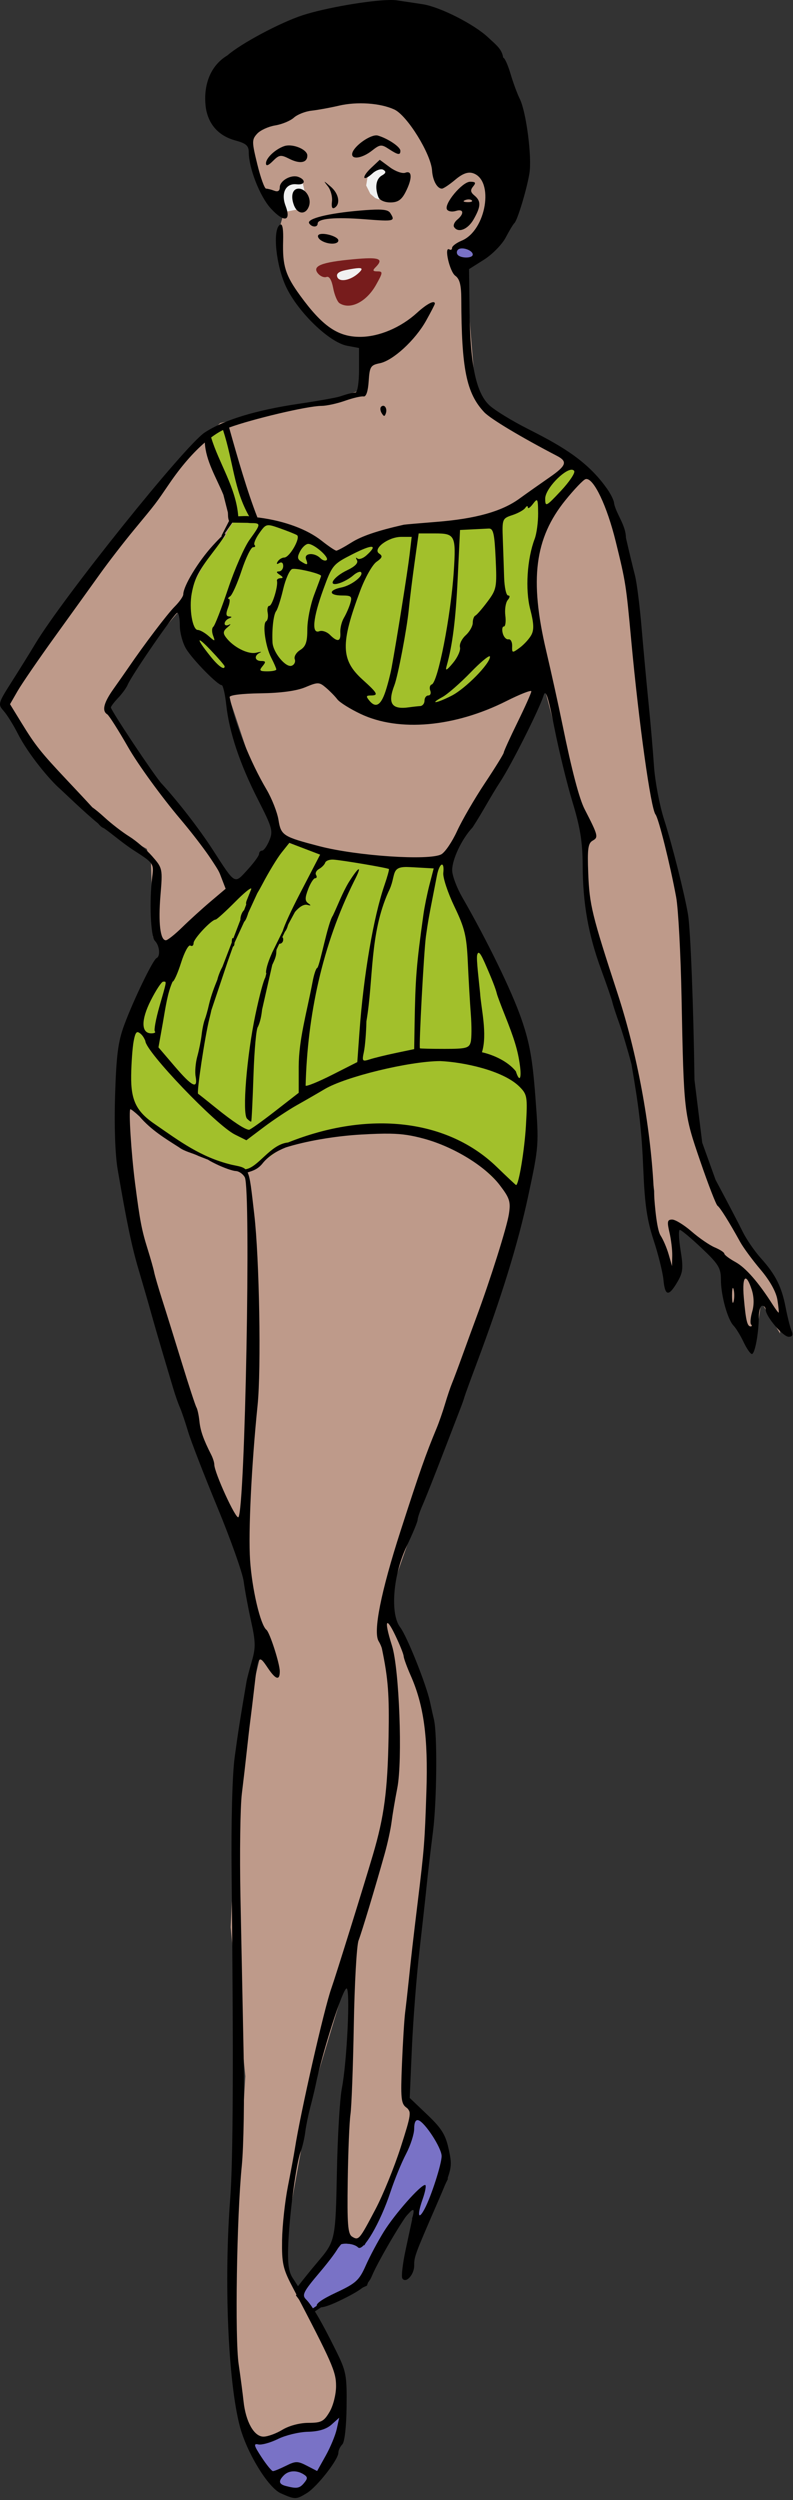 <?xml version="1.0" encoding="UTF-8" standalone="no"?>
<svg
   xmlns:dc="http://purl.org/dc/elements/1.1/"
   xmlns:cc="http://creativecommons.org/ns#"
   xmlns:rdf="http://www.w3.org/1999/02/22-rdf-syntax-ns#"
   xmlns:svg="http://www.w3.org/2000/svg"
   xmlns="http://www.w3.org/2000/svg"
   xmlns:sodipodi="http://sodipodi.sourceforge.net/DTD/sodipodi-0.dtd"
   xmlns:inkscape="http://www.inkscape.org/namespaces/inkscape"
   sodipodi:docname="bikini-or-underwear-colour.svg"
   inkscape:version="0.91 r13725"
   id="svg277"
   version="1.1"
   viewBox="0 0 60.832 191.697"
   height="191.697mm"
   width="60.832mm">
  <rect x="0" y="0" width="60.832" height="191.697" fill="#333333" stroke="none"/>
  <title
     id="title321">Bikini or underwear</title>
  <defs
     id="defs271" />
  <sodipodi:namedview
     inkscape:window-maximized="0"
     inkscape:window-y="0"
     inkscape:window-x="31"
     inkscape:window-height="1035"
     inkscape:window-width="1916"
     fit-margin-bottom="0"
     fit-margin-right="0"
     fit-margin-left="0"
     fit-margin-top="0"
     inkscape:snap-global="false"
     showgrid="false"
     inkscape:document-rotation="0"
     inkscape:current-layer="layer1"
     inkscape:document-units="mm"
     inkscape:cy="60.964704"
     inkscape:cx="127.60554"
     inkscape:zoom="1.1083866"
     inkscape:pageshadow="2"
     inkscape:pageopacity="0.0"
     borderopacity="1.0"
     bordercolor="#666666"
     pagecolor="#ffffff"
     id="base" />
  <g
     transform="translate(406.125,-55.072)"
     id="layer1"
     inkscape:groupmode="layer"
     inkscape:label="Lager 1">
    <g
       id="g193758">
      <path
         sodipodi:nodetypes="ccccccccccccccccccccccccccccccccccccccccccccccccccccccccccccccccccccccccccccccccccccccccccccccccccccccccccccccccccccscc"
         inkscape:connector-curvature="0"
         id="path193732"
         d="m -387.465,63.701 c 0.483,0.804 0.643,3.7 0.643,3.7 l 0.483,1.77 1.93,2.413 -0.322,1.126 0,1.77 1.126,2.896 2.896,3.378 1.287,0.483 0.965,0.322 0.161,3.378 -1.448,0.483 -9.491,2.091 -3.861,3.7 -12.869,17.856 3.378,5.148 3.539,3.539 4.183,2.413 0.322,1.126 0.161,5.63 1.448,1.287 5.148,-4.826 -1.609,-1.609 -2.413,-3.7 -3.861,-5.309 -2.252,-3.056 2.574,-4.343 3.321,-3.863 1.344,0.163 1.126,3.7 1.93,0.643 -0.965,2.413 2.252,6.756 1.45,3.217 -1.129,4.183 -5.791,7.239 -4.183,7.078 -0.804,4.504 c 0.335,8.602 4.646,18.583 7.4,27.991 l 2.091,5.309 0.483,4.183 0.804,2.574 -1.77,7.4 -0.643,13.995 1.126,11.422 -1.126,19.143 0.963,7.881 2.576,4.345 4.504,-3.539 0.483,-3.7 -0.322,-2.252 -2.413,-4.343 -1.287,-2.413 -0.322,-2.735 1.93,-10.617 3.056,-10.135 0.161,8.043 -0.801,12.218 0.318,1.455 c 0,0 -1.448,2.091 -0.804,1.93 0.643,-0.161 3.861,-3.539 3.861,-3.539 l 2.574,-6.596 -0.643,-2.252 -0.483,-0.804 0.804,-10.296 1.126,-9.652 0.161,-7.4 -0.483,-3.861 -2.09,-5.203 -0.806,-2.196 7.078,-20.108 3.539,-11.904 0.483,-7.4 -2.091,-7.078 -3.378,-7.239 -1.126,-2.735 3.056,-5.148 2.896,-4.826 1.287,-4.504 1.609,6.113 1.93,5.63 -0.162,4.502 1.61,6.115 2.091,6.596 1.609,10.617 0,3.539 0.965,2.413 0.323,1.022 0.324,-0.754 -0.165,-1.234 0.322,-2.413 3.378,3.056 0.804,3.378 1.77,2.896 0.483,-3.378 1.448,2.413 0,-2.252 -0.483,-1.448 -1.93,-2.896 -3.056,-5.309 -0.643,-1.609 c -0.358,-0.768 -0.397,-1.856 -0.483,-2.896 l -0.483,-12.709 -0.751,-6.008 c -0.942,-3.067 -2.024,-6.327 -2.144,-10.079 l -1.126,-9.974 -1.606,-7.723 -1.45,-2.894 -4.183,-2.735 -3.7,-2.091 -1.287,-1.126 -0.643,-7.882 -0.322,-1.77 2.896,-4.183 0.804,-3.861 -6.596,-8.204 c 0,0 -2.896,-1.448 -3.861,-1.126 -0.965,0.322 -8.043,2.413 -8.043,2.413 z"
         style="fill:#be9a8a;fill-opacity:1;fill-rule:evenodd;stroke:none;stroke-width:0.282px;stroke-linecap:butt;stroke-linejoin:miter;stroke-opacity:1" />
      <path
         sodipodi:nodetypes="ccccccccccccccccccccc"
         inkscape:connector-curvature="0"
         id="path193734"
         d="m -384.569,119.522 -3.861,4.504 c 0,0 -6.435,5.148 -6.113,5.791 0.322,0.643 -2.091,6.113 -2.091,6.113 l 0,3.539 3.861,3.217 5.469,2.252 0.697,-0.318 2.199,-1.612 3.861,-1.287 6.917,0.161 4.022,2.252 3.217,3.056 1.126,-7.4 -1.609,-8.043 -3.7,-6.596 -1.448,-4.022 -6.917,-0.322 -2.252,-0.483 -2.413,-0.483 z"
         style="fill:#a2c02b;fill-opacity:1;fill-rule:evenodd;stroke:none;stroke-width:0.282px;stroke-linecap:butt;stroke-linejoin:miter;stroke-opacity:1" />
      <path
         inkscape:connector-curvature="0"
         id="path193736"
         d="m -390.272,88.713 2.128,6.278 -0.372,0.532 -0.372,0.745 -0.798,0.585 -1.968,3.671 -0.532,2.447 3.298,4.256 4.362,-0.053 2.873,-0.585 3.777,3.298 4.948,-0.053 8.299,-3.032 -0.532,-4.948 0.16,-3.83 0.692,-2.766 1.756,-2.713 0.958,-1.33 -1.064,-0.319 -3.298,2.713 -3.884,1.49 -6.809,0.851 -3.884,1.915 -1.543,-1.33 -2.128,-1.117 -2.234,-0.426 -0.745,-1.862 -0.904,-2.181 -0.692,-3.245 -1.011,0.426 z"
         style="fill:#a2c02b;fill-rule:evenodd;stroke:none;stroke-width:0.282px;stroke-linecap:butt;stroke-linejoin:miter;stroke-opacity:1;fill-opacity:1" />
      <path
         sodipodi:nodetypes="ccccccccccccc"
         inkscape:connector-curvature="0"
         id="path193738"
         d="m -380.164,240.065 -0.904,0.904 -1.968,0.319 -1.117,0.319 -1.49,0.798 -1.383,-0.372 1.064,2.447 1.383,1.649 2.075,0 1.756,-2.288 0.798,-2.447 0.213,-1.756 z"
         style="fill:#7972c6;fill-opacity:1;fill-rule:evenodd;stroke:none;stroke-width:0.282px;stroke-linecap:butt;stroke-linejoin:miter;stroke-opacity:1" />
      <path
         inkscape:connector-curvature="0"
         id="path193740"
         d="m -374.312,217.349 c 0,0 -2.82,7.714 -2.926,7.927 -0.106,0.213 -1.011,1.809 -1.011,1.809 l -1.702,-0.16 -3.298,4.15 0.958,1.277 0.958,-0.638 3.245,-1.49 0.638,-1.862 1.49,-2.5 2.075,-2.234 -0.479,1.543 0.532,0.798 1.915,-3.83 -0.053,-1.543 0.053,-0.958 -0.798,-1.117 -0.798,-1.011 z"
         style="fill:#7972c6;fill-rule:evenodd;stroke:#000000;stroke-width:0.282px;stroke-linecap:butt;stroke-linejoin:miter;stroke-opacity:1;fill-opacity:1" />
      <path
         inkscape:connector-curvature="0"
         id="path193742"
         d="m -369.737,73.817 -0.851,0 -0.904,0.798 0.904,0.692 0.745,-0.372 0.585,-0.532 z"
         style="fill:#7972c6;fill-rule:evenodd;stroke:none;stroke-width:0.282px;stroke-linecap:butt;stroke-linejoin:miter;stroke-opacity:1;fill-opacity:1" />
      <path
         inkscape:connector-curvature="0"
         id="path193744"
         d="m -378.196,75.147 0.319,1.543 -1.862,1.224 -1.064,-2.234 1.649,-0.426 z"
         style="fill:#f1f1f1;fill-rule:evenodd;stroke:none;stroke-width:0.282px;stroke-linecap:butt;stroke-linejoin:miter;stroke-opacity:1;fill-opacity:1" />
      <path
         inkscape:connector-curvature="0"
         id="path193746"
         d="m -383.303,68.764 -0.904,0.319 -0.585,1.17 0.213,0.479 0.319,0.585 1.649,-0.319 0.053,-0.372 -0.372,-1.649 -0.16,-0.16 z"
         style="fill:#f1f1f1;fill-rule:evenodd;stroke:none;stroke-width:0.282px;stroke-linecap:butt;stroke-linejoin:miter;stroke-opacity:1;fill-opacity:1" />
      <path
         inkscape:connector-curvature="0"
         id="path193748"
         d="m -375.695,68.71 -1.224,-0.904 -1.011,0.851 -0.106,0.638 0.319,0.638 0.372,0.319 0.266,0.106 0.585,-0.266 z"
         style="fill:#f1f1f1;fill-rule:evenodd;stroke:none;stroke-width:0.282px;stroke-linecap:butt;stroke-linejoin:miter;stroke-opacity:1;fill-opacity:1" />
      <path
         sodipodi:nodetypes="csccsscsssscsccsccsscssscsccccsscsccscccccscssssscsccccccsccsscsccscssccccssscscssscsccscssccscsscsscccsccccsccsccscscsssscccccscccssccccsssccccccsscsccccccccscscsscsssccsccccsscccscccccccsscscsccsccccsccsccccsscscccsscssccccsccccccssccccccscssccccccscsssccccsccsccccccccccccscccccccccscsccssccccssccccscccscsscccscccssscsccccccscsssscccccssscscscccccsscccccsccsccsccccccssscccsscccccsccccsccccsscssscscccccscccccsscccccccccccccccccssccssccscscscccccsscssscsccscccccsscsccscccccsscccsssccscscccccsscsssssssccccssccssssssccccsccsssssccccscccccccccccccccccccccccsscccccccccsccccsscccccccccccccscccccccccccccccccccccscsccccccccccccsscccccscccccccccscccccccccccccsssccccsscccccccccscsccccccsscccsssccccccscsccccccscccccscscsscsccscccccccssscccsscsscsccssccccssccsccccscccccscccccsccccccsscccsccscsccssccssssccccccccsccccccscccccccccsscccccccssc"
         inkscape:connector-curvature="0"
         id="path293"
         transform="matrix(0.282,0,0,0.282,-406.125,55.072)"
         d="M 105.92,0.004 C 100.419,0.102 88.504,2.127 82.307,4.152 76.203,6.147 65.531,11.842 61.861,15.062 c -5.055,3.028 -6.667,8.841 -5.83,14.5 0.794,4.457 3.578,7.446 8.057,8.652 2.817,0.758 3.576,1.418 3.576,3.102 0,4.369 3.026,12.111 6.002,15.359 3.609,3.938 5.633,3.574 4.012,-0.723 -1.314,-3.482 0.072,-6.174 3.008,-5.842 2.302,0.26 2.663,-1.166 0.504,-1.994 -1.96,-0.752 -5.088,0.995 -5.088,2.842 0,0.959 -0.518,1.274 -1.482,0.904 -0.816,-0.313 -1.826,-0.57 -2.244,-0.57 -0.418,0 -1.487,-2.969 -2.377,-6.6 -1.508,-6.153 -1.512,-6.719 -0.061,-8.322 0.856,-0.946 3.069,-1.966 4.916,-2.266 1.847,-0.3 4.134,-1.25 5.086,-2.111 0.952,-0.861 3.115,-1.716 4.807,-1.9 1.691,-0.184 5.039,-0.796 7.441,-1.359 4.94,-1.158 11.266,-0.722 15.08,1.041 3.51,1.622 9.989,12.105 10.268,16.615 0.165,2.667 1.383,4.902 2.672,4.902 0.413,0 2.04,-1.085 3.617,-2.412 1.991,-1.676 3.463,-2.224 4.814,-1.795 5.895,1.871 3.63,15.585 -3.029,18.344 -1.449,0.6 -2.633,1.485 -2.633,1.969 0,0.483 -0.334,0.674 -0.742,0.422 -1.511,-0.934 0.075,6.057 1.625,7.166 1.182,0.846 1.614,2.518 1.625,6.307 0.056,19.034 1.386,25.606 6.229,30.781 1.68,1.796 9.907,6.733 19.785,11.875 2.982,1.552 2.591,2.667 -2.055,5.879 -2.439,1.686 -6.122,4.288 -8.184,5.781 -4.788,3.469 -11.868,5.448 -22.502,6.291 -4.641,0.368 -8.648,0.717 -8.906,0.775 -7.209,1.634 -11.451,3.075 -14.279,4.854 -1.923,1.21 -3.759,2.201 -4.082,2.201 -0.323,0 -2.125,-1.216 -4.004,-2.701 -3.927,-3.103 -10.022,-5.366 -16.906,-6.279 -0.219,-0.029 -0.359,-0.033 -0.561,-0.057 -2.751,-7.037 -5.335,-16.021 -7.695,-24.439 6.179,-2.263 21.244,-5.879 25.145,-5.893 1.353,-0.005 4.23,-0.63 6.391,-1.393 2.161,-0.762 4.428,-1.29 5.039,-1.172 0.697,0.134 1.214,-1.407 1.391,-4.133 0.256,-3.96 0.525,-4.393 3.012,-4.891 3.6,-0.72 9.636,-6.264 12.607,-11.58 1.31,-2.345 2.383,-4.422 2.383,-4.615 0,-1.088 -2.142,0.002 -4.826,2.453 -4.444,4.059 -10.402,6.574 -15.555,6.566 -6.026,-0.008 -10.201,-2.892 -16.277,-11.244 -4.011,-5.513 -4.811,-8.093 -4.617,-14.857 0.083,-2.915 -0.126,-4.409 -0.623,-4.463 -0.071,-0.007 -0.148,0.015 -0.23,0.066 -2.078,1.284 -1.117,11.026 1.668,16.914 3.265,6.901 11.762,15.096 16.592,16.002 l 3.244,0.609 0,5.99 c 0,3.294 -0.422,6.041 -0.938,6.105 -1.326,0.166 -2.084,0.357 -4.219,1.066 -1.031,0.343 -6.094,1.248 -11.25,2.012 -11.625,1.723 -20.349,4.381 -25.549,7.787 -5.418,3.549 -38.658,44.994 -46.17,57.566 -1.289,2.157 -4.114,6.706 -6.277,10.105 -3.812,5.99 -3.881,6.236 -2.262,8.059 0.919,1.034 2.63,3.777 3.803,6.094 2.871,5.676 8.783,12.731 11.584,15.15 0.64,0.552 6.687,6.423 10.258,9.311 0.518,0.618 1.019,1.089 1.393,1.223 0.776,0.276 5.129,4.049 8.223,6.041 5.538,3.565 5.618,3.677 5.156,7.279 -0.852,6.648 -0.45,16.243 0.73,17.424 1.264,1.264 1.541,4.185 0.441,4.674 -0.974,0.433 -6.247,11.332 -8.77,18.125 -1.694,4.562 -2.171,8.191 -2.514,19.199 -0.259,8.305 0.016,16.13 0.705,20.156 2.473,14.454 3.847,21.024 5.699,27.254 1.066,3.584 2.584,8.836 3.373,11.672 0.789,2.836 2.253,7.898 3.254,11.25 1.001,3.352 2.258,7.57 2.793,9.375 0.535,1.805 1.348,4.125 1.807,5.156 0.458,1.031 1.46,3.984 2.229,6.562 0.768,2.578 4.365,11.858 7.99,20.623 3.625,8.765 6.84,17.835 7.143,20.156 0.303,2.321 1.204,7.174 2.004,10.783 1.234,5.57 1.27,7.2 0.227,10.781 -0.676,2.32 -1.337,4.852 -1.469,5.625 -1.788,10.496 -2.307,13.814 -3.229,20.625 -0.645,4.766 -0.977,17.577 -0.826,31.875 0.532,50.331 0.412,77.731 -0.385,88.125 -1.719,22.435 -0.583,49.535 2.588,61.758 1.874,7.223 7.733,16.831 11.188,18.344 3.929,1.721 4.154,1.719 7.062,-0.059 2.783,-1.701 8.582,-9.111 8.582,-10.967 0,-0.661 0.482,-1.681 1.068,-2.268 0.636,-0.636 1.109,-4.779 1.172,-10.266 0.098,-8.583 -0.099,-9.607 -2.918,-15.293 -3.891,-7.848 -6.44,-12.208 -8.127,-13.895 -1.173,-1.173 -0.688,-2.126 3.729,-7.332 2.792,-3.292 5.076,-6.401 5.076,-6.91 0,-1.263 4.065,-1.173 5.357,0.119 1.357,1.357 6.03,-6.64 8.828,-15.107 1.107,-3.352 3.009,-7.988 4.227,-10.305 1.217,-2.316 2.213,-5.41 2.213,-6.875 0,-1.713 0.418,-2.526 1.172,-2.277 1.788,0.591 6.261,7.484 6.297,9.701 0.034,2.111 -2.858,11.083 -4.65,14.434 -1.724,3.222 -2.038,1.631 -0.525,-2.656 0.756,-2.143 1.059,-3.896 0.674,-3.896 -1.257,0 -8.203,7.858 -11.197,12.666 -1.608,2.583 -3.827,6.736 -4.93,9.229 -1.787,4.039 -2.668,4.84 -8.084,7.375 -3.991,1.868 -5.761,3.163 -5.154,3.77 0.606,0.606 2.642,0.101 5.928,-1.471 5.932,-2.839 7.978,-4.394 8.965,-6.811 1.569,-3.841 8.85,-16.22 10.199,-17.34 1.222,-1.014 1.357,-0.857 0.941,1.092 -0.266,1.25 -1.147,5.352 -1.957,9.119 -0.81,3.767 -1.215,7.269 -0.898,7.781 0.918,1.485 3.221,-0.982 3.221,-3.449 0,-2.486 0.135,-2.851 6.092,-16.572 4.277,-9.851 4.351,-10.192 3.32,-15 -0.867,-4.044 -1.908,-5.732 -5.844,-9.486 l -4.787,-4.566 0.604,-13.715 c 0.333,-7.543 1.26,-19.41 2.059,-26.371 0.799,-6.961 1.684,-14.977 1.967,-17.812 0.283,-2.836 1.049,-9.375 1.705,-14.531 1.052,-8.275 1.207,-26.594 0.258,-30.469 -0.189,-0.773 -0.66,-2.883 -1.045,-4.688 -1.026,-4.807 -6.273,-17.942 -8.15,-20.4 -2.775,-3.633 -1.924,-14.275 1.758,-21.982 1.652,-3.459 3.002,-6.713 3.002,-7.232 0,-0.52 0.612,-2.332 1.359,-4.025 0.747,-1.693 3.224,-7.93 5.502,-13.859 2.279,-5.93 4.473,-11.625 4.877,-12.656 0.404,-1.031 0.845,-2.297 0.982,-2.812 0.138,-0.516 1.595,-4.523 3.238,-8.906 6.888,-18.368 11.334,-32.779 14.113,-45.748 2.922,-13.632 2.944,-13.927 1.965,-26.908 -0.787,-10.436 -1.572,-14.808 -3.836,-21.344 -2.607,-7.526 -9.293,-21.258 -16.08,-33.031 -1.486,-2.578 -2.714,-5.864 -2.725,-7.303 -0.025,-2.996 2.639,-8.59 5.561,-11.682 2.893,-4.452 4.797,-8.243 7.527,-12.422 3.04,-4.637 10.629,-19.73 11.785,-23.438 0.571,-1.832 1.216,0.113 2.955,8.906 1.224,6.188 3.441,15.258 4.93,20.156 2.069,6.81 2.715,10.824 2.74,17.055 0.042,10.442 1.527,18.85 5.006,28.342 1.527,4.165 2.916,8.205 3.086,8.979 0.17,0.773 0.995,3.305 1.832,5.625 0.837,2.32 2.343,7.343 3.346,11.162 2.082,12.091 2.775,17.857 3.227,28.682 0.385,9.453 1.014,13.765 2.807,19.219 1.271,3.867 2.475,8.719 2.674,10.781 0.43,4.468 1.421,4.61 3.797,0.549 1.516,-2.592 1.635,-3.781 0.863,-8.576 -0.493,-3.062 -0.585,-5.566 -0.205,-5.566 0.38,0 3.051,2.231 5.934,4.957 4.596,4.347 5.24,5.4 5.24,8.562 0,4.295 1.806,10.841 3.459,12.541 0.65,0.669 1.874,2.672 2.719,4.453 0.845,1.781 1.857,3.236 2.246,3.236 0.817,0 1.865,-5.62 1.879,-10.078 0.009,-1.676 0.432,-3.047 0.947,-3.047 0.516,0 0.938,0.488 0.938,1.084 0,1.825 4.693,7.354 6.242,7.354 1.026,0 1.255,-0.486 0.771,-1.641 -0.378,-0.902 -1.09,-3.733 -1.584,-6.291 -1.103,-5.717 -2.736,-8.966 -6.766,-13.453 -1.708,-1.903 -3.933,-5.146 -4.941,-7.209 -1.008,-2.062 -4.319,-8.391 -7.357,-14.062 l -3.638,-10.124 -2.106,-17.064 c -0.26,-19.839 -1.088,-41.025 -1.758,-45 -0.941,-5.583 -4.299,-18.896 -6.502,-25.781 -1.238,-3.867 -2.477,-10.406 -2.754,-14.531 -0.277,-4.125 -0.951,-11.93 -1.496,-17.344 -0.545,-5.414 -1.399,-14.647 -1.896,-20.518 -0.497,-5.871 -1.304,-12.199 -1.797,-14.062 -0.492,-1.864 -1.594,-6.45 -2.447,-10.193 -0.031,-3.432 -2.638,-6.44 -3.221,-9.334 0,-0.823 -1.055,-2.88 -2.344,-4.57 -5.668,-7.822 -13.692,-11.899 -21.398,-15.832 -4.035,-2.051 -8.556,-4.819 -10.047,-6.15 -3.696,-3.3 -5.349,-10.925 -5.525,-25.508 l -0.141,-11.635 4.088,-2.584 c 2.248,-1.421 4.899,-4.129 5.891,-6.02 0.991,-1.89 2.052,-3.648 2.354,-3.906 0.822,-0.701 3.42,-9.315 4.1,-13.594 0.708,-4.456 -0.886,-16.685 -2.631,-20.184 -0.679,-1.361 -1.815,-4.442 -2.525,-6.848 -0.71,-2.406 -1.609,-4.375 -1.996,-4.375 C 136.543,13.383 135.076,12.306 132.75,10.145 128.928,6.562 119.686,1.879 115.01,1.156 112.947,0.837 109.726,0.354 107.852,0.084 107.363,0.014 106.708,-0.01 105.922,0.004 Z M 102.414,36.809 c -2.126,-0.048 -6.623,3.33 -6.623,5.148 0,1.523 2.859,0.997 5.385,-0.99 2.194,-1.726 2.588,-1.766 4.568,-0.469 2.53,1.658 3.172,1.759 3.172,0.504 0,-1.055 -3.341,-3.314 -6.111,-4.135 -0.119,-0.035 -0.249,-0.055 -0.391,-0.059 z m -23.723,2.732 c -0.509,-0.007 -0.992,0.054 -1.408,0.201 -2.435,0.864 -4.93,3.224 -4.93,4.664 0,0.848 0.617,0.643 1.889,-0.629 1.702,-1.702 2.146,-1.762 4.453,-0.598 2.904,1.466 4.908,1.103 4.908,-0.893 0,-1.365 -2.707,-2.712 -4.912,-2.746 z m 24.613,3.91 -2.348,2.207 c -2.714,2.55 -2.342,3.949 0.393,1.475 1.002,-0.907 2.325,-1.337 2.939,-0.957 0.81,0.501 0.697,0.923 -0.41,1.543 -1.571,0.879 -1.959,3.236 -0.959,5.842 0.336,0.875 1.671,1.482 3.258,1.482 2.029,0 3.04,-0.678 4.119,-2.766 1.884,-3.645 1.872,-6.042 -0.027,-5.312 -0.802,0.308 -2.696,-0.359 -4.211,-1.479 z m 24.586,5.967 c -2.144,0 -7.205,6.069 -6.293,7.545 0.33,0.534 1.409,0.712 2.396,0.398 2.134,-0.677 2.372,0.725 0.4,2.361 -0.768,0.637 -1.163,1.533 -0.881,1.99 1.076,1.741 3.748,0.704 5.324,-2.064 2.011,-3.534 2.058,-4.963 0.221,-6.488 -1.079,-0.895 -1.163,-1.486 -0.354,-2.461 0.84,-1.012 0.668,-1.281 -0.814,-1.281 z m -39.561,0.021 c -0.092,-0.002 0.236,0.425 0.902,1.281 0.758,0.974 1.241,2.815 1.074,4.09 -0.195,1.486 0.062,2.093 0.715,1.689 1.681,-1.039 1.153,-3.864 -1.076,-5.766 -1.012,-0.864 -1.523,-1.293 -1.615,-1.295 z m -7.086,1.854 c -1.659,0 -2.228,1.952 -1.299,4.453 0.979,2.634 3.329,2.742 4.139,0.189 0.658,-2.073 -0.913,-4.643 -2.84,-4.643 z m 46.344,2.928 c 0.326,0.013 0.606,0.102 0.762,0.258 0.312,0.312 -0.242,0.531 -1.23,0.49 -1.092,-0.045 -1.314,-0.267 -0.566,-0.566 0.338,-0.135 0.709,-0.195 1.035,-0.182 z m -24.633,2.764 c -1.189,-0.009 -2.791,0.085 -4.965,0.268 -8.666,0.728 -14.656,2.224 -13.887,3.469 0.689,1.115 2.312,1.16 2.312,0.064 0,-1.373 4.756,-1.803 12.891,-1.164 7.968,0.626 8.281,0.549 6.873,-1.674 -0.41,-0.647 -1.243,-0.947 -3.225,-0.963 z m -15.105,6.607 c -0.548,-0.01 -0.997,0.075 -1.217,0.295 -0.348,0.348 -0.012,1.026 0.746,1.506 1.822,1.152 4.662,1.142 4.662,-0.018 0,-0.842 -2.547,-1.752 -4.191,-1.783 z m 37.973,3.953 c 1.239,0.052 2.781,0.836 2.781,1.662 0,1.11 -3.49,1.078 -4.18,-0.037 -0.297,-0.48 -0.149,-1.113 0.328,-1.408 0.277,-0.171 0.657,-0.234 1.07,-0.217 z m -21.537,42.789 c -0.197,-0.019 -0.411,0.062 -0.621,0.271 -0.309,0.309 -0.232,1.099 0.172,1.752 0.591,0.956 0.813,0.956 1.131,0.004 0.34,-1.02 -0.091,-1.971 -0.682,-2.027 z m -43.609,6.594 c 2.872,8.876 2.878,16.007 7.094,23.457 -0.799,-0.134 -1.728,-0.031 -2.961,0.002 -0.584,-7.775 -5.278,-14.476 -7.373,-21.443 1.022,-0.757 2.026,-1.411 2.992,-1.904 0.068,-0.035 0.172,-0.075 0.248,-0.111 z m -4.959,3.393 c 0.251,4.994 3.138,9.58 5.053,14.213 l 1.217,4.791 c 0.021,0.284 0.04,0.567 0.041,0.797 0.005,0.605 0.114,1.144 0.279,1.529 l -2.041,3.986 0.037,0.188 c -0.573,0.544 -1.354,1.347 -2.406,2.5 -4.004,4.383 -8.041,11.056 -8.041,13.293 0,0.54 -1.046,2.031 -2.326,3.311 -2.018,2.018 -8.227,10.207 -12.674,16.717 -0.773,1.132 -2.566,3.692 -3.984,5.689 -2.67,3.761 -3.213,5.956 -1.701,6.891 0.483,0.298 3.053,4.346 5.713,8.994 2.66,4.648 9.014,13.393 14.121,19.434 5.107,6.041 9.982,12.788 10.832,14.994 l 1.545,4.012 -4.123,3.488 c -2.267,1.919 -5.736,5.072 -7.711,7.006 -1.975,1.934 -3.971,3.516 -4.436,3.516 -1.518,0 -2.084,-4.742 -1.459,-12.232 0.605,-7.249 0.573,-7.395 -2.283,-10.648 -1.593,-1.814 -4.385,-4.218 -6.207,-5.344 -1.821,-1.126 -4.852,-3.46 -6.732,-5.188 -1.307,-1.201 -2.553,-2.218 -3.326,-2.748 -1.856,-2.044 -4.785,-5.148 -6.742,-7.229 -7.288,-7.745 -8.728,-9.551 -12.48,-15.662 l -3.158,-5.145 2.057,-3.574 c 1.131,-1.966 5.725,-8.659 10.207,-14.873 4.482,-6.214 10.004,-13.893 12.271,-17.062 2.268,-3.17 6.39,-8.507 9.162,-11.859 6.198,-7.496 5.799,-6.973 9.676,-12.656 3.153,-4.622 6.459,-8.416 9.621,-11.127 z m 99.799,7.395 c 0.298,0.004 0.534,0.116 0.684,0.357 0.316,0.512 -1.326,2.956 -3.65,5.434 -4.007,4.272 -4.23,4.381 -4.244,2.092 -0.018,-2.669 5.126,-7.908 7.211,-7.883 z m 3.939,2.531 c 2.103,-0.155 5.666,7.33 8.041,17 2.711,11.038 2.812,11.686 4.215,26.859 2.085,22.555 5.323,45.757 6.609,47.354 0.837,1.038 3.978,13.62 5.615,22.49 0.571,3.094 1.23,15.328 1.463,27.188 0.619,31.491 0.633,31.598 5.086,44.584 2.2,6.417 4.316,11.877 4.703,12.135 0.695,0.463 3.154,4.389 6.166,9.844 0.854,1.547 3.357,4.945 5.562,7.549 2.517,2.97 4.217,6.027 4.562,8.203 0.304,1.908 0.448,3.466 0.322,3.465 -0.126,-9.2e-4 -0.863,-0.998 -1.637,-2.215 -3.815,-6.005 -7.318,-10.012 -10.078,-11.531 -1.676,-0.922 -3.047,-1.951 -3.047,-2.287 0,-0.336 -1.16,-1.099 -2.578,-1.693 -1.418,-0.595 -4.26,-2.544 -6.316,-4.332 -2.057,-1.788 -4.439,-3.252 -5.293,-3.252 -1.314,0 -1.427,0.54 -0.736,3.516 0.449,1.934 0.791,4.781 0.756,6.328 l -0.062,2.812 -0.912,-3.17 c -0.501,-1.743 -1.495,-4.063 -2.209,-5.156 -0.816,-1.249 -1.518,-6.163 -1.893,-13.236 -0.899,-16.992 -4.508,-36.366 -9.777,-52.5 -7.012,-21.47 -7.666,-24.147 -8.002,-32.771 -0.259,-6.641 -0.052,-8.154 1.215,-8.863 1.608,-0.9 1.484,-1.386 -2.188,-8.521 -1.478,-2.871 -3.502,-10.583 -6.029,-22.969 -1.052,-5.156 -3.052,-14.227 -4.445,-20.156 -4.551,-19.373 -3.12,-30.575 5.227,-40.898 2.387,-2.952 4.844,-5.531 5.461,-5.732 0.065,-0.021 0.131,-0.036 0.199,-0.041 z m -13.479,5.773 c 0.344,0.002 0.39,1.031 0.408,3.572 0.017,2.416 -0.407,5.541 -0.941,6.945 -2.061,5.421 -2.591,13.79 -1.211,19.111 1,3.857 1.073,5.608 0.293,7.031 -0.571,1.042 -1.992,2.595 -3.156,3.451 -2.027,1.49 -2.114,1.47 -2.051,-0.469 0.036,-1.114 -0.417,-1.935 -1.006,-1.824 -0.589,0.11 -1.288,-0.628 -1.553,-1.641 -0.265,-1.013 -0.131,-1.842 0.299,-1.842 0.429,0 0.612,-1.34 0.404,-2.979 -0.207,-1.638 0.087,-3.537 0.652,-4.219 0.624,-0.752 0.664,-1.24 0.102,-1.24 -0.511,0 -0.998,-2.215 -1.082,-4.922 -0.083,-2.707 -0.244,-7.415 -0.357,-10.465 -0.2,-5.401 -0.132,-5.571 2.607,-6.471 1.547,-0.508 3.121,-1.388 3.5,-1.955 0.379,-0.567 0.696,-0.634 0.703,-0.148 0.009,0.485 0.634,0.063 1.391,-0.938 0.478,-0.632 0.792,-1.001 0.998,-1 z m -82.783,6.084 4.232,0.062 c 0.227,0.033 0.457,0.064 0.707,0.064 2.925,0 2.917,0.161 -0.234,4.525 -1.418,1.964 -4.055,7.97 -5.859,13.35 -1.805,5.379 -3.611,10.027 -4.016,10.326 -0.404,0.299 -0.437,1.354 -0.074,2.344 0.632,1.725 0.581,1.731 -1.215,0.158 -1.03,-0.902 -2.349,-1.641 -2.93,-1.641 -1.454,0 -2.421,-5.842 -1.648,-9.959 0.744,-3.963 1.795,-6.009 5.73,-11.135 3.005,-3.914 4.027,-5.629 3.135,-4.996 z m 10.055,0.713 0.002,0 c 0.657,0.052 1.54,0.357 2.932,0.848 2.076,0.732 4.149,1.564 4.605,1.846 1.078,0.666 -1.996,6.082 -3.457,6.09 -0.614,0.003 -1.417,0.493 -1.785,1.088 -0.414,0.671 -0.257,0.829 0.414,0.414 0.641,-0.396 1.082,-0.073 1.082,0.793 0,0.804 -0.527,1.469 -1.172,1.477 -0.781,0.01 -0.703,0.316 0.234,0.922 0.937,0.606 1.016,0.914 0.234,0.924 -0.645,0.007 -1.092,0.33 -0.994,0.717 0.358,1.408 -1.287,6.797 -2.074,6.797 -0.445,0 -0.648,0.835 -0.451,1.855 0.197,1.02 0.018,2.066 -0.396,2.322 -1.086,0.671 -0.235,6.844 1.371,9.951 0.754,1.459 1.373,2.885 1.373,3.168 0,0.283 -1.107,0.516 -2.459,0.516 -2.079,0 -2.278,-0.217 -1.291,-1.406 0.956,-1.152 0.89,-1.406 -0.355,-1.406 -1.796,0 -2.025,-1.487 -0.348,-2.258 0.645,-0.296 0.201,-0.296 -0.984,0 -2.216,0.553 -6.297,-1.515 -8.293,-4.203 -0.837,-1.126 -0.733,-1.725 0.469,-2.717 0.848,-0.7 1.016,-1.006 0.371,-0.68 -0.645,0.327 -1.172,0.183 -1.172,-0.32 0,-0.503 0.527,-1.129 1.172,-1.389 0.901,-0.363 0.906,-0.49 0.023,-0.547 -0.835,-0.054 -0.904,-0.714 -0.256,-2.418 0.49,-1.289 0.583,-2.35 0.209,-2.357 -0.374,-0.007 -0.215,-0.324 0.354,-0.703 0.568,-0.379 1.975,-3.537 3.125,-7.018 1.15,-3.48 2.548,-6.328 3.107,-6.328 0.56,0 0.746,-0.267 0.418,-0.596 -0.329,-0.329 0.248,-1.782 1.279,-3.23 1.152,-1.618 1.619,-2.236 2.713,-2.15 z m 59.684,0.9 c 1.261,-0.065 1.581,1.308 1.898,8.154 0.363,7.827 0.254,8.407 -2.219,11.719 -1.431,1.916 -2.918,3.627 -3.305,3.799 -0.387,0.172 -0.703,1.055 -0.703,1.963 0,0.908 -0.871,2.438 -1.934,3.4 -1.063,0.962 -1.757,2.425 -1.541,3.25 0.216,0.825 -0.637,2.738 -1.895,4.254 -1.714,2.065 -2.153,2.286 -1.754,0.881 1.614,-5.682 2.487,-12.606 3.041,-24.141 l 0.619,-12.891 3.137,-0.154 c 1.725,-0.086 3.82,-0.191 4.654,-0.234 z m -19.045,1.326 4.482,0 c 5.428,0 5.709,0.573 5.07,10.324 -0.792,12.101 -4.313,30.18 -5.988,30.738 -0.511,0.17 -0.698,0.914 -0.414,1.654 0.284,0.74 0.047,1.346 -0.523,1.346 -0.571,0 -1.035,0.633 -1.035,1.406 0,0.773 -0.527,1.438 -1.172,1.477 -0.645,0.038 -2.016,0.189 -3.047,0.336 -4.744,0.678 -5.884,-1.052 -3.967,-6.031 0.951,-2.471 3.394,-15.296 3.896,-20.457 0.267,-2.744 0.984,-8.545 1.592,-12.891 z m -4.736,0.938 2.84,0 -0.582,4.922 c -0.537,4.549 -3.497,23.129 -4.883,30.658 -0.328,1.78 -1.082,4.7 -1.68,6.49 -1.249,3.746 -2.64,4.543 -4.342,2.492 -0.989,-1.191 -0.932,-1.438 0.328,-1.438 2.222,0 1.927,-0.575 -2.203,-4.307 -5.919,-5.347 -6.038,-9.785 -0.648,-24.17 1.328,-3.545 3.32,-7.081 4.426,-7.855 1.598,-1.119 1.753,-1.579 0.746,-2.244 -1.899,-1.254 2.445,-4.549 5.998,-4.549 z m -25.279,1.906 c 1.629,0.045 5.743,3.648 5.006,4.385 -0.339,0.339 -1.116,0.116 -1.727,-0.494 -1.641,-1.641 -4.547,-1.419 -3.889,0.297 0.616,1.606 0.385,1.703 -1.396,0.574 -0.989,-0.627 -1.034,-1.243 -0.201,-2.799 0.587,-1.097 1.581,-1.98 2.207,-1.963 z m 17.215,0.795 c 0.671,0.056 0.248,0.831 -1.389,2.312 -0.944,0.854 -2.065,1.235 -2.492,0.848 -0.428,-0.388 -0.477,-0.181 -0.109,0.459 0.433,0.753 -0.492,1.715 -2.621,2.73 -3.863,1.842 -5.551,4.58 -2.193,3.557 1.157,-0.353 2.844,-1.293 3.75,-2.088 0.906,-0.795 1.873,-1.217 2.152,-0.938 0.908,0.908 -2.549,3.622 -5.318,4.176 -3.576,0.715 -3.458,2.18 0.176,2.18 2.544,0 2.803,0.244 2.246,2.109 -0.346,1.16 -1.13,2.953 -1.742,3.984 -0.612,1.031 -1.049,2.824 -0.969,3.984 0.171,2.484 -0.764,2.685 -2.838,0.611 -0.824,-0.823 -2.117,-1.258 -2.877,-0.967 -2.162,0.83 -1.738,-3.615 1.084,-11.369 2.409,-6.618 2.623,-6.875 7.973,-9.594 2.735,-1.39 4.497,-2.052 5.168,-1.996 z m -21.002,5.992 c 1.992,0.063 7.269,1.383 7.268,1.928 -2.77e-4,0.089 -0.844,2.379 -1.875,5.092 -1.031,2.713 -1.873,6.936 -1.873,9.385 0,3.496 -0.419,4.714 -1.953,5.672 -1.074,0.671 -1.735,1.793 -1.467,2.492 0.268,0.699 -0.102,1.496 -0.824,1.773 -1.608,0.617 -5.096,-3.602 -5.232,-6.332 -0.185,-3.69 0.275,-7.605 1.004,-8.547 0.399,-0.516 1.252,-3.183 1.896,-5.93 0.644,-2.747 1.737,-5.211 2.428,-5.477 0.126,-0.048 0.344,-0.066 0.629,-0.057 z M 48.213,166.625 c 0.387,-0.01 0.703,1.563 0.705,3.496 0,1.934 0.782,4.781 1.73,6.328 1.842,3.003 8.552,9.844 9.656,9.844 0.365,0 0.926,2.426 1.248,5.391 0.809,7.451 3.712,16.096 8.67,25.82 3.854,7.559 4.105,8.471 3.051,11.016 -0.632,1.526 -1.52,2.773 -1.973,2.773 -0.453,0 -0.822,0.398 -0.822,0.885 0,0.487 -1.419,2.434 -3.15,4.324 -3.626,3.958 -3.226,4.187 -9.438,-5.42 -3.68,-5.691 -9.35,-13.026 -13.975,-18.07 -1.953,-2.131 -13.75,-19.844 -13.75,-20.646 0,-0.289 0.884,-1.455 1.967,-2.594 1.082,-1.139 2.243,-2.735 2.578,-3.543 1.084,-2.61 12.776,-19.586 13.502,-19.604 z m 6.117,7.496 c 0.205,-0.064 1.18,0.767 2.932,2.604 2.112,2.214 3.842,4.218 3.842,4.453 0,1.162 -1.645,0.027 -3.75,-2.586 -2.275,-2.824 -3.287,-4.388 -3.023,-4.471 z m 78.854,4.316 c 0.069,0.004 0.107,0.045 0.107,0.125 0,1.919 -6.653,8.675 -10.447,10.611 -4.096,2.09 -6.263,2.405 -2.506,0.365 1.384,-0.751 4.864,-3.791 7.734,-6.754 2.511,-2.593 4.623,-4.372 5.111,-4.348 z m -46.729,7.365 c 0.746,0.016 1.289,0.406 2.205,1.182 1.075,0.91 2.47,2.335 3.1,3.168 0.63,0.833 3.49,2.624 6.355,3.98 10.408,4.928 25.548,3.586 39.639,-3.51 3.732,-1.879 6.787,-3.074 6.787,-2.656 0,0.418 -1.688,4.202 -3.75,8.41 -2.062,4.208 -3.75,7.922 -3.75,8.25 0,0.328 -2.31,4.067 -5.133,8.309 -2.823,4.242 -6.231,10.111 -7.572,13.041 -1.342,2.93 -3.275,5.775 -4.297,6.322 -3.293,1.762 -22.936,0.454 -33.154,-2.207 -9.892,-2.577 -10.454,-2.936 -11.125,-7.131 -0.334,-2.086 -1.806,-5.828 -3.271,-8.312 -4.463,-7.569 -8.511,-17.7 -10.02,-25.074 -0.115,-0.564 3.22,-0.985 8.363,-1.057 5.564,-0.077 9.831,-0.654 12.213,-1.652 1.716,-0.72 2.664,-1.078 3.41,-1.062 z m -7.752,43.379 4.191,1.602 4.189,1.6 -5.555,10.707 c -2.424,4.671 -4.22,8.624 -4.621,10.076 l -2.553,5.197 c -0.073,0.15 -0.147,0.289 -0.219,0.443 l -0.143,0.293 -0.027,0.094 c -0.861,1.905 -1.579,3.977 -1.602,5.201 -0.003,0.119 0.036,0.201 0.096,0.264 l -0.307,1.182 c -0.399,0.572 -1.488,4.445 -2.67,10.047 -2.362,11.196 -3.632,26.895 -2.287,28.283 0.516,0.532 1.028,0.89 1.141,0.795 0.113,-0.095 0.393,-5.8 0.621,-12.676 0.228,-6.876 0.769,-12.76 1.201,-13.076 0.675,-1.455 0.958,-3.073 1.139,-4.705 l 2.758,-12.137 c 0.517,-1.123 1.094,-2.243 1.109,-3.477 0,-0.248 0.028,-0.475 0.059,-0.699 l 0.727,-1.553 c 0.05,-0.02 0.1,-0.037 0.152,-0.037 0.516,0 0.938,-0.504 0.938,-1.123 0,-0.43 -0.097,-0.613 -0.256,-0.619 l 0.701,-1.496 c 0.331,-0.394 0.648,-1.013 0.832,-1.746 0.009,-0.034 0.024,-0.068 0.033,-0.102 l 0.186,-0.395 1.699,-3.15 c 1.107,-1.334 2.419,-2.196 3.365,-1.932 1.028,0.288 1.095,0.172 0.246,-0.43 -0.914,-0.648 -0.919,-1.46 -0.027,-3.822 0.623,-1.649 1.485,-2.998 1.918,-2.998 0.433,0 0.543,-0.397 0.244,-0.881 -0.299,-0.484 0.068,-1.222 0.816,-1.641 0.748,-0.418 1.493,-1.182 1.658,-1.697 0.165,-0.516 1.147,-0.894 2.178,-0.84 2.236,0.117 14.849,2.253 15.164,2.568 0.121,0.121 -0.42,2.082 -1.203,4.355 -2.987,8.67 -5.699,24.536 -6.797,39.775 l -0.602,8.359 -6.793,3.441 c -3.735,1.894 -7.005,3.231 -7.266,2.971 0.495,-19.048 4.505,-38.178 13.197,-55.623 2.314,-4.475 1.404,-4.246 -1.5,0.379 -1.755,2.955 -2.889,6.075 -4.277,8.99 -1.386,1.958 -3.427,13.112 -4.223,14.217 -0.34,0 -0.942,1.793 -1.338,3.984 -1.552,8.173 -3.716,15.502 -3.738,22.848 l 0,7.145 -6.488,5.043 c -3.569,2.774 -6.733,5.028 -7.031,5.014 -1.109,-0.058 -4.429,-2.249 -8.982,-5.932 -2.578,-2.085 -4.763,-3.82 -4.857,-3.852 -0.483,-0.169 1.859,-15.771 3.082,-20.525 0.2,-0.778 0.374,-1.527 0.521,-2.225 l 4.377,-13.043 1.508,-4.26 c 0.049,-0.003 0.101,-0.021 0.156,-0.076 0.181,-0.181 0.254,-0.533 0.242,-0.926 l 2.623,-5.699 c 0.235,-0.236 0.476,-0.62 0.686,-1.166 0.211,-0.55 0.353,-0.958 0.438,-1.277 l 2.447,-5.32 c 0.459,-0.77 0.933,-1.606 1.408,-2.514 1.701,-3.249 4.042,-7.098 5.203,-8.555 z m 41.557,5.91 0.002,0 c 0.312,0.049 0.49,0.774 0.326,2.266 -0.14,1.273 1.221,5.386 3.023,9.141 2.824,5.882 3.329,7.993 3.654,15.264 0.208,4.641 0.576,10.969 0.814,14.062 0.241,3.094 0.227,6.469 -0.031,7.5 -0.413,1.653 -1.25,1.875 -7.062,1.875 -3.626,0 -6.668,-0.069 -6.756,-0.154 -0.321,-0.311 1.085,-26.493 1.635,-30.459 0.51,-3.679 0.826,-5.486 2.027,-11.574 0.203,-1.031 0.635,-3.246 0.959,-4.922 0.385,-1.992 1.006,-3.054 1.408,-2.998 z m -9.566,0.652 0.002,0 c 0.535,0.012 1.135,0.04 1.811,0.078 l 5.471,0.309 -1.135,4.379 c -0.624,2.408 -1.369,6.064 -1.656,8.127 -1.923,13.82 -2.193,17.17 -2.41,30.033 l -0.109,6.596 -4.922,1.031 c -2.707,0.567 -5.919,1.352 -7.137,1.744 -2.054,0.661 -2.171,0.518 -1.629,-2 0.321,-1.493 0.633,-5.248 0.693,-8.342 1.977,-11.541 0.823,-23.688 5.984,-35.195 2.232,-4.341 0.425,-6.832 5.037,-6.76 z m -42.406,5.832 c 0.082,0.009 0.094,0.095 0.027,0.264 -0.357,0.902 -0.906,2.273 -1.219,3.047 -0.172,0.425 -0.202,0.802 -0.117,1.061 -0.158,0.42 -0.397,1.041 -0.574,1.51 -0.348,0.312 -0.698,0.925 -0.887,1.648 -0.108,0.412 -0.132,0.736 -0.123,1.014 -0.784,2.061 -1.153,3.031 -1.934,5.064 -0.052,-0.077 -0.099,-0.122 -0.143,-0.129 -0.142,-0.021 -0.239,0.321 -0.268,1.004 -0.003,0.069 0.004,0.117 0.004,0.182 -1.145,2.98 -2.453,6.388 -2.545,6.625 -0.469,0.842 -0.958,1.99 -1.281,3.115 -0.046,0.162 -0.064,0.261 -0.104,0.406 -0.833,2.064 -1.652,4.157 -2.256,6.68 -0.006,0.025 -0.012,0.043 -0.018,0.068 -0.326,1.479 -0.842,3.322 -1.145,4.096 -0.303,0.773 -0.689,2.642 -0.859,4.152 -0.171,1.51 -0.702,4.162 -1.18,5.891 -0.477,1.729 -0.68,4.182 -0.449,5.455 0.647,3.567 -0.943,2.785 -5.727,-2.814 l -4.383,-5.129 1.178,-6.59 c 0.765,-4.437 1.308,-8.299 2.664,-11.277 0.376,0 1.419,-2.33 2.316,-5.178 0.898,-2.848 2.028,-4.933 2.514,-4.633 0.486,0.3 0.883,-0.007 0.883,-0.684 0,-1.178 4.886,-6.381 5.992,-6.381 0.293,0 2.732,-2.215 5.42,-4.922 2.184,-2.199 3.854,-3.586 4.211,-3.545 z m 61.967,17.504 c 0.34,0.1 0.837,0.958 1.6,2.682 1.887,4.267 2.987,7.075 3.305,8.438 0.12,0.516 1.064,3.047 2.096,5.625 2.689,6.721 3.628,9.838 4.17,13.828 0.512,3.769 -0.127,4.719 -1.104,1.641 -2.152,-2.692 -6.052,-4.469 -9.219,-5.176 1.546,-4.967 -0.272,-12.103 -0.502,-16.092 -0.333,-3.378 -1.054,-9.182 -0.809,-10.326 0.112,-0.465 0.259,-0.679 0.463,-0.619 z m -85.547,7.828 0,0.002 c 0.654,-0.006 0.492,0.368 -1.33,6.738 -0.984,3.44 -1.546,6.499 -1.25,6.795 0.296,0.296 -0.138,0.537 -0.963,0.537 -2.791,0 -2.849,-3.624 -0.146,-8.965 1.418,-2.803 2.932,-5.098 3.363,-5.098 0.124,0 0.233,-0.009 0.326,-0.01 z m -7.334,13.746 c 0.063,-0.009 0.128,-0.004 0.199,0.014 0.992,0.423 1.604,1.462 1.969,2.379 0,2.796 19.232,22.884 24.357,25.441 l 3.123,1.559 4.775,-3.598 c 2.626,-1.978 6.674,-4.663 8.994,-5.967 2.32,-1.303 5.695,-3.251 7.5,-4.326 5.687,-3.389 22.978,-7.593 31.436,-7.643 6.286,0.267 17.055,2.518 21.547,6.928 2.149,2.149 2.248,2.725 1.799,10.547 -0.385,6.713 -1.961,16.242 -2.686,16.242 -0.088,0 -2.46,-2.226 -5.27,-4.945 -13.361,-12.932 -34.776,-15.434 -56.76,-6.633 -4.829,0.468 -8.078,6.806 -11.594,7.285 -0.726,-0.694 -1.811,-0.82 -3.627,-1.209 -0.068,-0.015 -0.138,-0.032 -0.207,-0.047 -8.341,-2.037 -14.172,-6.441 -20.574,-10.857 -5.252,-3.511 -6.776,-6.575 -6.674,-13.404 0.051,-3.397 0.353,-7.585 0.676,-9.303 0.311,-1.658 0.576,-2.397 1.016,-2.463 z m -1.9,20.951 c 0.218,0 1.328,0.881 2.467,1.957 3.182,3.709 6.931,5.964 10.752,8.4 1.56,1.173 3.689,1.548 5.307,2.357 l 2.598,1.016 c 0.295,0.22 1.041,0.631 2.164,1.178 2.062,1.005 4.473,1.86 5.357,1.898 0.884,0.038 1.996,0.807 2.475,1.709 1.714,3.234 0.074,90.424 -1.738,92.414 -0.664,0.729 -6.562,-12.137 -6.562,-14.314 0,-0.558 -0.375,-1.747 -0.83,-2.643 -2.126,-4.179 -2.953,-6.534 -3.221,-9.17 -0.16,-1.57 -0.527,-3.258 -0.816,-3.75 -0.29,-0.492 -2.08,-5.959 -3.979,-12.146 -1.899,-6.188 -4.296,-13.877 -5.324,-17.088 -1.028,-3.211 -2.013,-6.586 -2.189,-7.5 -0.177,-0.914 -0.984,-3.772 -1.793,-6.35 -1.59,-5.069 -2.096,-7.73 -3.395,-17.812 -1.045,-8.117 -1.805,-20.156 -1.271,-20.156 z m 70.654,6.648 c 3.464,0.064 5.886,0.473 9.115,1.344 8.104,2.186 16.728,7.449 20.684,12.621 2.73,3.569 3.031,4.521 2.508,7.895 -0.561,3.617 -5.044,17.831 -8.898,28.211 -0.957,2.578 -2.654,7.219 -3.771,10.312 -1.117,3.094 -2.383,6.469 -2.812,7.5 -0.429,1.031 -1.282,3.562 -1.895,5.625 -0.612,2.062 -1.639,5.016 -2.281,6.562 -3.002,7.229 -4.506,11.51 -9.799,27.9 -5.369,16.627 -7.537,27.539 -5.967,30.051 0.382,0.612 0.784,1.533 0.891,2.049 1.695,8.191 2.012,12.392 1.801,23.906 -0.271,14.756 -1.197,21.722 -4.273,32.15 -2.524,8.556 -10.195,33.187 -11.301,36.287 -1.934,5.422 -8.423,33.94 -9.918,43.594 -0.24,1.547 -1.096,6.167 -1.902,10.266 -0.806,4.099 -1.517,10.658 -1.578,14.572 -0.097,6.2 0.248,7.803 2.678,12.447 11.026,21.07 12.008,23.301 12.008,27.248 0,2.258 -0.774,5.334 -1.764,7.01 -1.544,2.614 -2.262,2.988 -5.758,2.988 -2.341,0 -5.265,0.774 -7.064,1.871 -1.688,1.029 -4.007,1.873 -5.154,1.875 -2.563,0.005 -4.831,-4.012 -5.43,-9.615 -0.234,-2.186 -0.83,-6.717 -1.326,-10.068 -1.044,-7.053 -0.523,-40.18 0.848,-53.906 0.515,-5.156 0.741,-18.867 0.502,-30.469 -0.24,-11.602 -0.628,-30.797 -0.861,-42.656 -0.234,-11.859 -0.062,-24.516 0.381,-28.125 0.443,-3.609 1.054,-8.883 1.355,-11.719 0.302,-2.836 0.742,-6.633 0.979,-8.438 0.237,-1.805 0.67,-5.391 0.965,-7.969 1.103,-9.662 1.217,-9.844 3.762,-6.045 2.149,3.207 3.256,3.521 3.256,0.922 0,-2.091 -2.726,-10.571 -3.627,-11.283 -1.639,-1.296 -3.933,-11.068 -4.455,-18.984 -0.501,-7.594 0.384,-25.808 2.047,-42.127 1.005,-9.862 0.48,-39.939 -0.906,-51.857 -0.786,-6.759 -1.075,-9.85 -1.807,-11.4 1.301,-0.437 2.601,-0.762 3.902,-2.264 1.674,-2.166 3.953,-3.526 6.488,-4.543 5.266,-1.661 13.084,-3.087 20.621,-3.51 3.229,-0.181 5.681,-0.267 7.76,-0.229 z m 96.65,39.396 c 0.405,-0.089 0.998,0.861 1.688,2.951 0.648,1.965 0.707,4.116 0.16,6.021 -0.468,1.631 -0.607,3.209 -0.311,3.506 0.297,0.297 0.245,0.539 -0.115,0.539 -0.929,0 -1.312,-1.591 -1.857,-7.734 -0.296,-3.336 -0.086,-5.168 0.436,-5.283 z m -3.381,2.561 c 0.052,0.029 0.107,0.153 0.166,0.379 0.236,0.902 0.236,2.379 0,3.281 -0.236,0.902 -0.432,0.164 -0.432,-1.641 0,-1.354 0.112,-2.108 0.266,-2.02 z m -94.025,91.127 c 0.271,-0.143 0.989,0.892 2.117,3.236 1.241,2.578 2.283,5.161 2.311,5.74 0.03,0.579 0.889,2.945 1.912,5.258 3.585,8.104 4.767,16.814 4.281,31.555 -0.454,13.774 -0.588,15.498 -2.367,30.104 -1.27,10.425 -1.713,14.297 -2.418,21.094 -0.321,3.094 -0.772,7.102 -1.002,8.906 -0.23,1.805 -0.618,8.085 -0.861,13.955 -0.387,9.306 -0.238,10.823 1.158,11.844 1.489,1.089 1.383,1.852 -1.518,10.889 -1.716,5.345 -4.788,12.883 -6.824,16.75 -4.423,8.399 -4.593,8.599 -6.379,7.494 -1.156,-0.715 -1.361,-3.348 -1.191,-15.195 0.113,-7.882 0.448,-16.018 0.746,-18.08 0.298,-2.063 0.707,-12.984 0.908,-24.271 0.201,-11.288 0.781,-21.624 1.289,-22.969 0.941,-2.491 4.478,-14.23 7.094,-23.541 0.797,-2.836 1.651,-6.767 1.896,-8.734 0.246,-1.968 0.944,-6.099 1.551,-9.182 1.474,-7.492 0.54,-32.461 -1.447,-38.717 -1.212,-3.816 -1.604,-5.951 -1.256,-6.135 z m -11.096,99.33 c 1.065,0 0.121,19.956 -1.285,27.188 -0.552,2.836 -1.157,13.073 -1.346,22.748 -0.36,18.459 -0.434,18.805 -5.227,24.434 -0.954,1.121 -2.55,3.062 -3.547,4.316 l -1.812,2.283 -1.473,-2.283 c -1.092,-1.691 -1.391,-4.096 -1.16,-9.311 0.38,-8.576 2.162,-21.845 3.357,-24.988 0.483,-1.271 1.044,-3.658 1.248,-5.303 0.204,-1.645 0.819,-4.678 1.365,-6.74 0.546,-2.062 1.207,-4.805 1.469,-6.094 1.8,-8.861 7.372,-26.25 8.41,-26.25 z m -2,116.719 -0.666,3.07 c -0.366,1.69 -1.719,4.955 -3.004,7.254 l -2.336,4.18 -2.783,-1.439 c -2.506,-1.295 -3.076,-1.294 -5.697,0.014 -1.602,0.799 -3.194,1.453 -3.539,1.453 -0.345,0 -1.751,-1.717 -3.125,-3.816 -2.059,-3.144 -2.213,-3.753 -0.871,-3.449 0.896,0.203 3.318,-0.466 5.381,-1.486 2.062,-1.02 5.714,-1.898 8.115,-1.951 2.932,-0.065 5.049,-0.71 6.445,-1.963 z m -12.562,14.59 c 0.944,-0.043 1.956,0.23 2.893,0.822 1.115,0.706 1.136,1.105 0.119,2.33 -1.236,1.49 -1.983,1.613 -4.98,0.83 -1.923,-0.503 -2.076,-1.357 -0.518,-2.916 0.665,-0.665 1.542,-1.023 2.486,-1.066 z"
         style="fill:#000000;stroke-width:1" />
      <path
         id="path193750"
         transform="matrix(0.282,0,0,0.282,-406.125,55.072)"
         d="M 100.336 70.225 C 99.24 70.237 97.815 70.333 96.025 70.5 C 87.349 71.308 84.818 72.338 86.506 74.371 C 87.137 75.132 88.176 75.554 88.816 75.309 C 89.555 75.025 90.217 76.121 90.627 78.309 C 90.983 80.205 91.764 82.069 92.361 82.449 C 95.288 84.312 99.68 82.1 102.295 77.447 C 104.172 74.108 104.205 73.793 102.693 73.793 C 101.407 73.793 101.289 73.543 102.164 72.668 C 103.935 70.897 103.623 70.187 100.336 70.225 z M 97.508 72.902 C 98.642 72.864 98.577 73.262 97.631 74.162 C 95.453 76.233 92.336 76.854 91.752 75.332 C 91.403 74.421 92.142 73.82 94.102 73.428 C 95.716 73.105 96.827 72.925 97.508 72.902 z "
         style="fill:#771c1c;stroke-width:1;fill-opacity:1" />
    </g>
  </g>
</svg>
